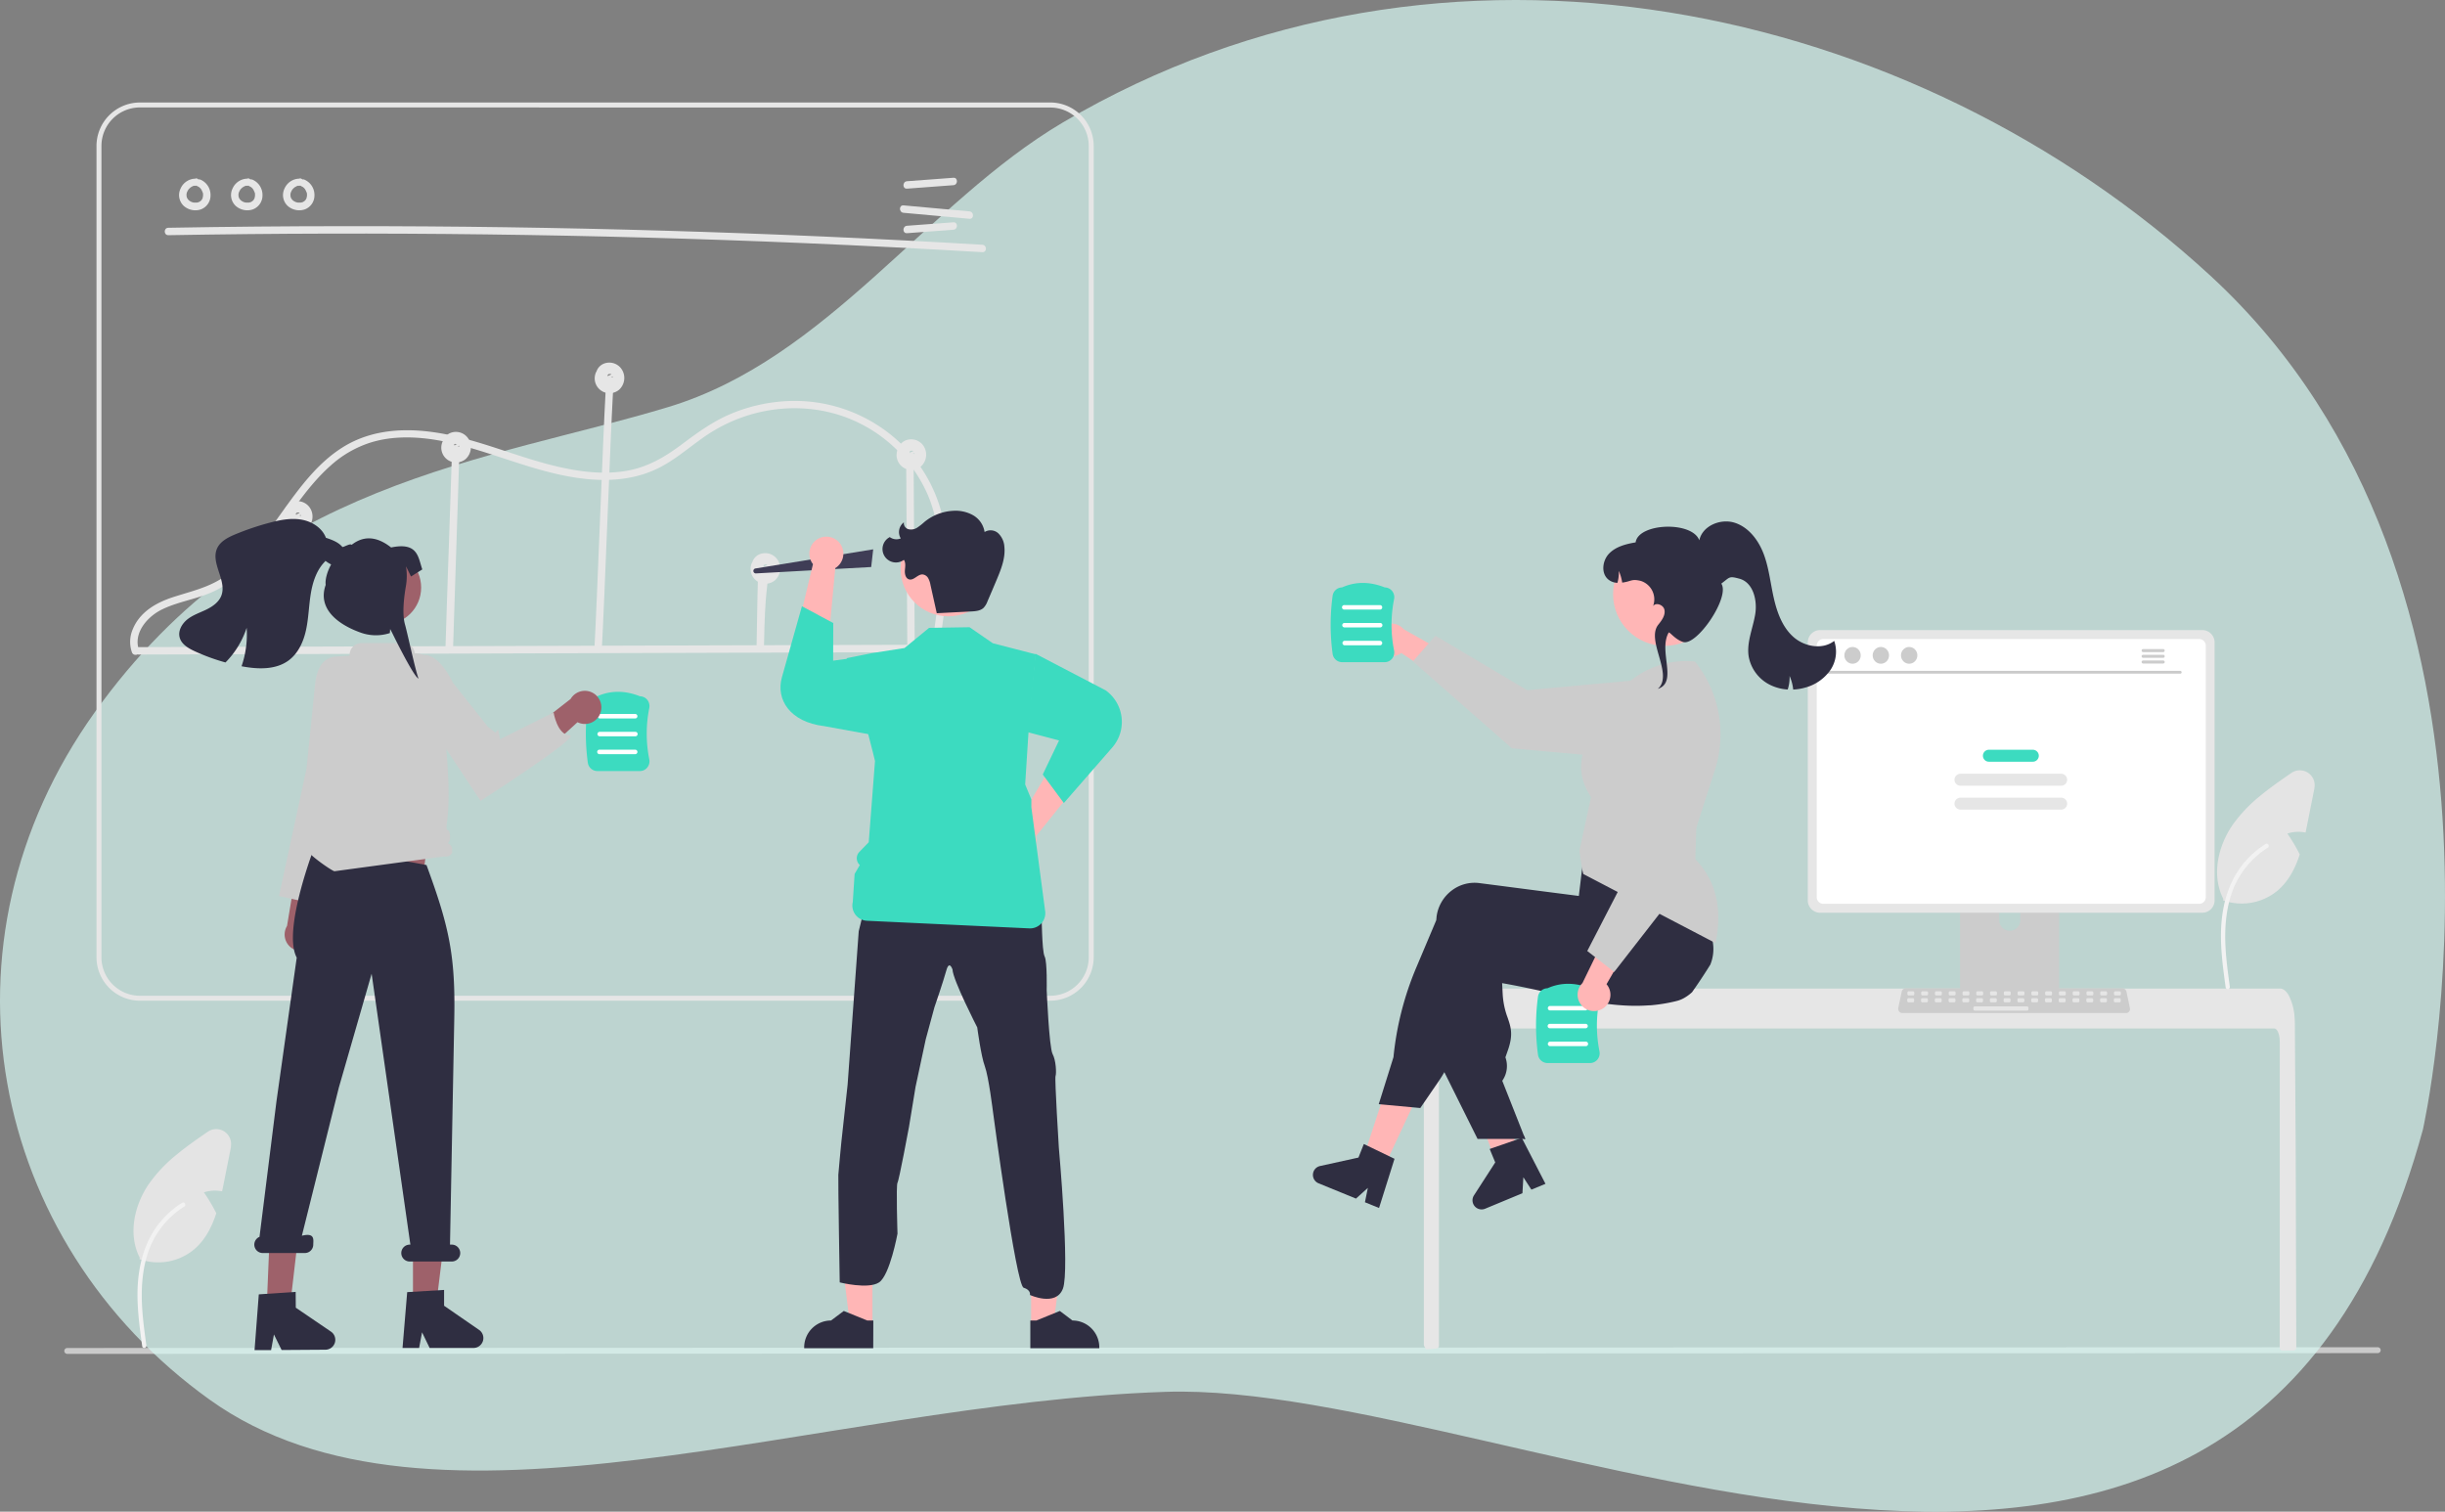 <svg id="Layer_1" data-name="Layer 1" xmlns="http://www.w3.org/2000/svg" viewBox="0 0 988.11 610.92"><rect x="0" y="0" width="988.11" height="610.92" fill="#808080" stroke="none"/><defs><style>.cls-1{fill:#cacaca;}.cls-2{fill:#d8f8f2;isolation:isolate;opacity:0.7;}.cls-3{fill:#e4e4e4;}.cls-4{fill:#f2f2f2;}.cls-5{fill:#e6e6e6;}.cls-6{fill:#3f3d56;}.cls-7{fill:#ffb6b6;}.cls-8{fill:#3cdbc0;}.cls-9{fill:#2f2e41;}.cls-10{fill:#ccc;}.cls-11{fill:#fff;}.cls-12{fill:#9e616a;}</style></defs><path class="cls-1" d="M960.93,546.84l-933.75.31a1.19,1.19,0,0,1,0-2.38l933.75-.31a1.19,1.19,0,0,1,0,2.38Z"/><path class="cls-2" d="M979.19,456.46s49.77-220.1-85.85-345C773.61,1.26,584.07-41.62,429.55,49.48c-55,32.47-95.11,95.54-159.42,115C198,186.35,105.31,194.16,38.35,287.77S-4.57,501.62,84.7,565.63s245.51,1.52,386.29-3.14S905.33,728.07,979.19,456.46Z"/><path class="cls-3" d="M93.37,463.42l-2.92,14.65c-.22,1.12-.45,2.26-.7,3.39a14.4,14.4,0,0,0-7.34.41,69.79,69.79,0,0,1,5,8.43c-1.84,5.67-4.54,10.91-9.06,14.7a22.69,22.69,0,0,1-22,3.86l.13-.58c-4.86-9.43-2.22-21.32,3.82-30a58.7,58.7,0,0,1,10.85-11.47c4.08-3.4,8.49-6.45,12.86-9.46a6,6,0,0,1,9.27,6.1Z"/><path id="b311a411-101b-4365-a37b-2cdfec47a637-2535" class="cls-4" d="M57.48,544.11c-1.23-9-2.49-18-1.63-27.07.77-8,3.22-15.88,8.21-22.32a37,37,0,0,1,9.53-8.63c1-.6,1.83.91.88,1.51a35.34,35.34,0,0,0-14,16.84c-3,7.74-3.52,16.16-3,24.38.32,5,1,9.9,1.67,14.83a.9.9,0,0,1-.61,1.07.89.89,0,0,1-1.08-.61Z"/><path class="cls-5" d="M68,95.05q64.26-1.12,128.52-.32T325,98.25q36,1.53,72,3.66c1.93.12,1.92-2.88,0-3q-64.15-3.8-128.4-5.68T140.16,91.4q-36.07,0-72.13.65c-1.93,0-1.94,3,0,3Z"/><path class="cls-5" d="M366.56,76.24l18.74-1.4c1.91-.14,1.92-3.14,0-3l-18.74,1.4C364.65,73.38,364.63,76.38,366.56,76.24Z"/><path class="cls-5" d="M366.56,94.24l18.74-1.4c1.91-.14,1.92-3.14,0-3l-18.74,1.4C364.65,91.38,364.63,94.38,366.56,94.24Z"/><path class="cls-5" d="M365.15,86l26.64,2.42c1.92.17,1.91-2.83,0-3L365.15,83C363.23,82.84,363.24,85.84,365.15,86Z"/><path class="cls-5" d="M79.11,72.2a6.65,6.65,0,0,0-6.13,4,6,6,0,0,0,1.38,7.1,7.09,7.09,0,0,0,6.72,1.36,6,6,0,0,0,4-5.64,6.73,6.73,0,0,0-4.18-6.47,1.51,1.51,0,0,0-1.85,1,1.55,1.55,0,0,0,1,1.84c.26.1-.24-.13,0,0l.3.16.24.16c.28.18-.13-.14,0,0s.3.28.45.44.26.22.1.11,0-.07,0,0l.11.16a6,6,0,0,1,.31.55.83.83,0,0,1,.07.13c0,.08.1.11,0,0s0-.09,0,0a1.34,1.34,0,0,1,.07.18A6.32,6.32,0,0,1,82,78l.06.29c.06.34,0-.22,0,0s0,.43,0,.64,0,.2,0,.29,0,.1,0,.15c0,.24,0-.09,0-.11a3.27,3.27,0,0,0-.14.62c0,.09,0,.18-.08.28-.11.32.09-.18,0,0a5.86,5.86,0,0,1-.3.55c0,.08-.24.24-.09.13s-.08.09-.14.14a1,1,0,0,1-.21.21.64.64,0,0,1-.15.13s.25-.17.11-.08-.34.23-.53.33c0,0-.26.12-.26.13s.31-.11.09,0l-.14,0a4.24,4.24,0,0,1-.61.17l-.14,0c-.16,0,.15,0,.15,0a1,1,0,0,0-.34,0c-.21,0-.42,0-.64,0l-.14,0c-.12,0-.2-.08,0,0s.11,0,0,0l-.14,0q-.31-.06-.63-.15l-.32-.11-.14-.06s.28.14.13.06-.38-.19-.56-.3l-.29-.19-.12-.08s.23.2.11.08-.31-.27-.46-.43l-.09-.1,0,0c-.09-.1-.09-.1,0,0s.08.11,0,0l-.08-.12a3,3,0,0,1-.31-.55s.13.36,0,.08l-.06-.16-.09-.31c0-.11,0-.22-.07-.32s0,.14,0,.13a.72.72,0,0,1,0-.21c0-.24,0-.47,0-.7s0,.14,0,.13a.88.88,0,0,1,0-.16l.09-.37c0-.14.08-.27.13-.41l.06-.15c.06-.19-.13.22,0,0s.25-.48.4-.71c0-.06.25-.36.14-.21l.16-.19c.18-.2.4-.37.59-.56s-.08,0-.09.06l.18-.13.32-.2.38-.2c.14-.09-.11,0-.11,0l.2-.08c.11,0,.62-.26.73-.19s-.39,0-.08,0h.21c.15,0,.3,0,.44,0a1.5,1.5,0,0,0,1.5-1.5,1.53,1.53,0,0,0-1.5-1.5Z"/><path class="cls-5" d="M100.11,72.2a6.65,6.65,0,0,0-6.13,4,6,6,0,0,0,1.38,7.1,7.09,7.09,0,0,0,6.72,1.36,6,6,0,0,0,4-5.64,6.73,6.73,0,0,0-4.18-6.47,1.51,1.51,0,0,0-1.85,1,1.55,1.55,0,0,0,1,1.84c.26.1-.24-.13,0,0l.3.16.24.16c.28.18-.13-.14,0,0s.3.28.45.44.26.22.1.11,0-.07,0,0l.11.16a6,6,0,0,1,.31.55.83.83,0,0,1,.07.13c0,.08.1.11,0,0s0-.09,0,0a1.34,1.34,0,0,1,.07.18A6.32,6.32,0,0,1,103,78l.06.29c.06.34,0-.22,0,0s0,.43,0,.64,0,.2,0,.29,0,.1,0,.15c0,.24,0-.09,0-.11a3.27,3.27,0,0,0-.14.62c0,.09,0,.18-.08.28-.11.32.09-.18,0,0a5.86,5.86,0,0,1-.3.55c0,.08-.24.24-.09.13s-.08.09-.14.14a1,1,0,0,1-.21.21.64.64,0,0,1-.15.13s.25-.17.11-.08-.34.23-.53.33c0,0-.26.12-.26.13s.31-.11.09,0l-.14,0a4.24,4.24,0,0,1-.61.17l-.14,0c-.16,0,.15,0,.15,0a1,1,0,0,0-.34,0c-.21,0-.42,0-.64,0l-.14,0c-.12,0-.2-.08,0,0s.11,0,0,0l-.14,0q-.31-.06-.63-.15l-.32-.11-.14-.06s.28.14.13.06-.38-.19-.56-.3l-.29-.19-.12-.08s.23.2.11.08-.31-.27-.46-.43l-.09-.1,0,0c-.09-.1-.09-.1,0,0s.08.11,0,0l-.08-.12a3,3,0,0,1-.31-.55s.13.36,0,.08l-.06-.16-.09-.31c0-.11,0-.22-.07-.32s0,.14,0,.13a.72.72,0,0,1,0-.21c0-.24,0-.47,0-.7s0,.14,0,.13a.88.88,0,0,1,0-.16l.09-.37c0-.14.08-.27.13-.41l.06-.15c.06-.19-.13.22,0,0s.25-.48.4-.71c0-.06.25-.36.14-.21l.16-.19c.18-.2.4-.37.59-.56s-.08,0-.09.06l.18-.13.32-.2.38-.2c.14-.09-.11,0-.11,0l.2-.08c.11,0,.62-.26.73-.19s-.39,0-.08,0h.21c.15,0,.3,0,.44,0a1.5,1.5,0,0,0,1.5-1.5,1.53,1.53,0,0,0-1.5-1.5Z"/><path class="cls-5" d="M121.11,72.2a6.65,6.65,0,0,0-6.13,4,6,6,0,0,0,1.38,7.1,7.09,7.09,0,0,0,6.72,1.36,6,6,0,0,0,4-5.64,6.73,6.73,0,0,0-4.18-6.47,1.51,1.51,0,0,0-1.85,1,1.55,1.55,0,0,0,1,1.84c.26.1-.24-.13,0,0l.3.16.24.16c.28.18-.13-.14,0,0s.3.28.45.44.26.22.1.11,0-.07,0,0l.11.16a6,6,0,0,1,.31.55.83.83,0,0,1,.07.13c0,.08.1.11,0,0s0-.09,0,0a1.34,1.34,0,0,1,.07.18A6.32,6.32,0,0,1,124,78l.06.29c.06.34,0-.22,0,0s0,.43,0,.64,0,.2,0,.29,0,.1,0,.15c0,.24,0-.09,0-.11a3.27,3.27,0,0,0-.14.62c0,.09,0,.18-.08.28-.11.32.09-.18,0,0a5.86,5.86,0,0,1-.3.55c0,.08-.24.24-.09.13s-.08.09-.14.14a1,1,0,0,1-.21.21.64.64,0,0,1-.15.13s.25-.17.11-.08-.34.23-.53.33c0,0-.26.12-.26.13s.31-.11.09,0l-.14,0a4.24,4.24,0,0,1-.61.17l-.14,0c-.16,0,.15,0,.15,0a1,1,0,0,0-.34,0c-.21,0-.42,0-.64,0l-.14,0c-.12,0-.2-.08,0,0s.11,0,0,0l-.14,0q-.31-.06-.63-.15l-.32-.11-.14-.06s.28.14.13.06-.38-.19-.56-.3l-.29-.19-.12-.08s.23.2.11.08-.31-.27-.46-.43l-.09-.1,0,0c-.09-.1-.09-.1,0,0s.08.11,0,0l-.08-.12a3,3,0,0,1-.31-.55s.13.36,0,.08l-.06-.16-.09-.31c0-.11,0-.22-.07-.32s0,.14,0,.13a.72.72,0,0,1,0-.21c0-.24,0-.47,0-.7s0,.14,0,.13a.88.88,0,0,1,0-.16l.09-.37c0-.14.08-.27.13-.41l.06-.15c.06-.19-.13.22,0,0s.25-.48.4-.71c0-.06.25-.36.14-.21l.16-.19c.18-.2.4-.37.59-.56s-.08,0-.09.06l.18-.13.32-.2.38-.2c.14-.09-.11,0-.11,0l.2-.08c.11,0,.62-.26.73-.19s-.39,0-.08,0h.21c.15,0,.3,0,.44,0a1.5,1.5,0,0,0,1.5-1.5,1.53,1.53,0,0,0-1.5-1.5Z"/><path class="cls-5" d="M424.49,404.42H56.58A17.59,17.59,0,0,1,39,386.87V59A17.58,17.58,0,0,1,56.58,41.42H424.49A17.56,17.56,0,0,1,442,59V386.87A17.58,17.58,0,0,1,424.49,404.42ZM56.58,43.42A15.56,15.56,0,0,0,41,59V386.87a15.57,15.57,0,0,0,15.55,15.55H424.49A15.56,15.56,0,0,0,440,386.87V59a15.55,15.55,0,0,0-15.54-15.54Z"/><path class="cls-5" d="M56,264.52l129.38-.39,128.72-.39,72.61-.22a1.5,1.5,0,0,0,0-3l-129.38.39-128.72.39L56,261.52a1.5,1.5,0,0,0,0,3Z"/><path class="cls-5" d="M121.24,262.09l.8-47.24c0-1.93-3-1.93-3,0l-.8,47.24C118.21,264,121.21,264,121.24,262.09Z"/><path class="cls-5" d="M183.08,262.6,185,203.23l.55-17c.07-1.93-2.93-1.93-3,0l-2,59.38-.55,17C180,264.53,183,264.53,183.08,262.6Z"/><path class="cls-5" d="M244.75,158.12c-1.18,21-3.36,83.06-4.53,104.09-.11,1.93,2.89,1.92,3,0,1.17-21,3.35-83.06,4.53-104.09C247.85,156.19,244.85,156.19,244.75,158.12Z"/><path class="cls-5" d="M306.12,241.1l-.37,20.22c0,1.93,3,1.93,3,0,.43-23.88,1.55-23.1,1.67-29.84,0-1.93-3-1.93-3,0C307.42,231.48,306.55,217.23,306.12,241.1Z"/><path class="cls-5" d="M366.23,188l.34,56.71.1,16.24a1.5,1.5,0,0,0,3,0l-.34-56.71-.1-16.24a1.5,1.5,0,0,0-3,0Z"/><path class="cls-5" d="M56.21,262.83c-2.48-6.82,3.12-13.38,8.87-16.33C72,243,79.9,242.16,86.86,238.76c10.38-5.08,18-14.19,24.68-23.32,6.92-9.39,13.26-19.46,22.06-27.26a44,44,0,0,1,16.07-9.3c7.5-2.35,15.46-2.51,23.21-1.56,16,2,30.87,8.56,46.32,12.77,14.57,4,30.63,6.19,44.93,0,7.27-3.13,13.21-8.39,19.6-12.93a65.21,65.21,0,0,1,20.4-9.85c14.36-4,30-2.93,43.41,3.82a58.3,58.3,0,0,1,27.47,29c6.34,15.14,5.51,32.05,3.44,48-.53,4.12-1.17,8.22-1.82,12.32-.29,1.89,2.6,2.71,2.9.8,2.58-16.43,5.15-33.38,1.94-49.92A60.5,60.5,0,0,0,359.14,175a62.05,62.05,0,0,0-40.91-12.91,67.1,67.1,0,0,0-22.48,5c-7.42,3.06-13.7,7.61-20.08,12.4-6.56,4.92-13.33,9-21.47,10.6-7.91,1.55-16.12,1-24-.5-16.23-3-31.36-10-47.46-13.55-14.91-3.3-31-3.63-44.35,4.8-10.28,6.48-17.53,16.54-24.5,26.25s-13.9,19.92-24,26.5c-6.16,4-13.08,5.49-20,7.75S56.4,247.4,53.58,254.48a12.83,12.83,0,0,0-.26,9.15c.66,1.8,3.56,1,2.89-.8Z"/><polygon class="cls-5" points="120.25 208.32 120.24 208.32 120.25 208.32 120.25 208.32"/><path class="cls-5" d="M125.45,205.56a6,6,0,0,0-7.22-2.67,5.21,5.21,0,0,0-3,2.78c-.06.14-.09.28-.14.42a3.28,3.28,0,0,0-.2.31,6,6,0,0,0,9.29,7.12A6.43,6.43,0,0,0,125.45,205.56Zm-3.76,2.55-.38-.87-1.68.68.4.33.17.09,0,0h0c.18-.08.06,0,0,0h0a.48.48,0,0,0-.21-.07h0s-.34-.27-.07,0l-.18-.16a.44.44,0,0,1-.08-.11l-.11-.18v0a.15.15,0,0,1,0-.06v0a.53.53,0,0,0,0-.17v0a2.14,2.14,0,0,0,.13-.19c-.22.33.08,0,.1-.08s0,0,0,0h0l.2-.12c.08,0,.4-.14.07,0l.22-.07.19,0h.18c-.05,0,.19.06.27.07s0,0,0,0l.2.12c-.29-.18,0,0,.06.07l.09.11.08.1.15.26v0h0a1.93,1.93,0,0,0,.12.41v0a1.69,1.69,0,0,1,0,.23h0a1.65,1.65,0,0,0-1.5,0Z"/><path class="cls-5" d="M120.26,208.32Z"/><path class="cls-5" d="M120.26,208.32Z"/><path class="cls-5" d="M120.26,208.32h0Z"/><polygon class="cls-5" points="120.25 208.32 120.25 208.32 120.25 208.32 120.25 208.32"/><polygon class="cls-5" points="184.25 180.32 184.24 180.32 184.25 180.32 184.25 180.32"/><path class="cls-5" d="M189.45,177.56a6,6,0,0,0-7.22-2.67,5.21,5.21,0,0,0-3,2.78c-.06.14-.09.28-.14.42a3.28,3.28,0,0,0-.2.31,6,6,0,0,0,9.29,7.12A6.43,6.43,0,0,0,189.45,177.56Zm-3.76,2.55-.38-.87-1.68.68.4.33.17.09,0,0h0c.18-.08.06,0,0,0h0a.48.48,0,0,0-.21-.07h0c-.05,0-.34-.27-.07,0l-.18-.16a.44.44,0,0,1-.08-.11l-.11-.18v0a.15.15,0,0,1,0-.06v0a.53.53,0,0,0,0-.17v0a2.14,2.14,0,0,0,.13-.19c-.22.33.08,0,.1-.08s0,0,0,0h0l.2-.12c.08,0,.4-.14.07,0l.22-.07.19,0h.18c-.05,0,.19.06.27.07l0,0,.2.12c-.29-.18,0,0,.06.07l.09.11.08.1.15.26v0h0a1.93,1.93,0,0,0,.12.41v0a1.69,1.69,0,0,1,0,.23h0a1.65,1.65,0,0,0-1.5,0Z"/><path class="cls-5" d="M184.26,180.32h0Z"/><polygon class="cls-5" points="184.25 180.32 184.25 180.32 184.25 180.32 184.25 180.32"/><path class="cls-5" d="M184.26,180.32Z"/><path class="cls-5" d="M184.26,180.32Z"/><polygon class="cls-5" points="246.25 194.32 246.25 194.32 246.25 194.32 246.25 194.32"/><path class="cls-5" d="M251.45,149.56a6,6,0,0,0-7.22-2.67,5.21,5.21,0,0,0-3,2.78c-.06.14-.09.28-.14.42a3.28,3.28,0,0,0-.2.31,6,6,0,0,0,9.29,7.12A6.43,6.43,0,0,0,251.45,149.56Zm-3.76,2.55-.38-.87-1.68.68.4.33.17.09,0,0h0c.18-.08.06,0,0,0h0a.48.48,0,0,0-.21-.07h0c-.05,0-.34-.27-.07,0l-.18-.16a.44.44,0,0,1-.08-.11l-.11-.18v0a.15.15,0,0,1,0-.06v0a.53.53,0,0,0,0-.17v0a2.14,2.14,0,0,0,.13-.19c-.22.33.08,0,.1-.08s0,0,0,0h0l.2-.12c.08,0,.4-.14.07,0l.22-.07.19,0h.18c-.05,0,.19.06.27.07l0,0,.2.12c-.29-.18,0,0,.06.07l.09.11.08.1.15.26v0h0a1.93,1.93,0,0,0,.12.41v0a1.69,1.69,0,0,1,0,.23h0a1.65,1.65,0,0,0-1.5,0Z"/><polygon class="cls-5" points="246.25 194.32 246.24 194.32 246.25 194.32 246.25 194.32"/><path class="cls-5" d="M246.26,194.32Z"/><path class="cls-5" d="M246.26,194.32h0Z"/><path class="cls-5" d="M246.26,194.32Z"/><path class="cls-5" d="M314.45,226.56a6,6,0,0,0-7.22-2.67,5.21,5.21,0,0,0-3,2.78c-.06.14-.09.28-.14.42a3.28,3.28,0,0,0-.2.31,6,6,0,0,0,9.29,7.12A6.43,6.43,0,0,0,314.45,226.56Zm-3.76,2.55-.38-.87-1.68.68.4.33.17.09,0,0h0c.18-.08.06,0,0,0h0a.48.48,0,0,0-.21-.07h0c-.05,0-.34-.27-.07,0l-.18-.16a.44.44,0,0,1-.08-.11l-.11-.18v0a.15.15,0,0,1,0-.06v0a.53.53,0,0,0,0-.17v0a2.14,2.14,0,0,0,.13-.19c-.22.33.08,0,.1-.08s0,0,0,0h0l.2-.12c.08,0,.4-.14.07,0l.22-.07.19,0h.18c-.05,0,.19.06.27.07s0,0,0,0l.2.12c-.29-.18,0,0,.06.07l.09.11.08.1.15.26v0h0a1.93,1.93,0,0,0,.12.41v0a1.69,1.69,0,0,1,0,.23h0a1.65,1.65,0,0,0-1.5,0Z"/><polygon class="cls-5" points="309.25 163.32 309.24 163.32 309.25 163.32 309.25 163.32"/><path class="cls-5" d="M309.26,163.32Z"/><path class="cls-5" d="M309.26,163.32h0Z"/><path class="cls-5" d="M309.26,163.32Z"/><polygon class="cls-5" points="309.25 163.32 309.25 163.32 309.25 163.32 309.25 163.32"/><path class="cls-5" d="M368.26,183.32Z"/><path class="cls-5" d="M373.45,180.56a6,6,0,0,0-7.22-2.67,5.21,5.21,0,0,0-3,2.78c-.06.14-.09.28-.14.42a3.28,3.28,0,0,0-.2.31,6,6,0,0,0,9.29,7.12A6.43,6.43,0,0,0,373.45,180.56Zm-3.76,2.55-.38-.87-1.68.68.4.33.17.09,0,0h0c.18-.08.06,0,0,0h0a.48.48,0,0,0-.21-.07h0c-.05,0-.34-.27-.07,0l-.18-.16a.44.44,0,0,1-.08-.11l-.11-.18v0a.15.15,0,0,1,0-.06v0a.53.53,0,0,0,0-.17v0a2.14,2.14,0,0,0,.13-.19c-.22.33.08,0,.1-.08s0,0,0,0h0l.2-.12c.08,0,.4-.14.07,0l.22-.07.19,0h.18c-.05,0,.19.06.27.07s0,0,0,0l.2.12c-.29-.18,0,0,.06.07l.09.11.08.1.15.26v0h0a1.93,1.93,0,0,0,.12.41v0a1.69,1.69,0,0,1,0,.23h0a1.65,1.65,0,0,0-1.5,0Z"/><polygon class="cls-5" points="368.25 183.32 368.24 183.32 368.25 183.32 368.25 183.32"/><polygon class="cls-5" points="368.25 183.32 368.25 183.32 368.25 183.32 368.25 183.32"/><path class="cls-5" d="M368.26,183.32Z"/><path class="cls-5" d="M368.26,183.32h0Z"/><path class="cls-6" d="M352.08,229.15l-46.5,2.58a1,1,0,0,1-.22-2L352.89,222Z"/><path class="cls-7" d="M411.17,332.66l17.52-29.47,12.95,6.11s-22.31,27.87-23,28.68a6.86,6.86,0,1,1-8.2-5.19,6.54,6.54,0,0,1,.75-.13Z"/><path class="cls-8" d="M418.46,264.19,446.85,279a15.72,15.72,0,0,1,3.56,21.94q-.42.58-.9,1.14l-19.57,22.45L421.41,313,428,299.23l-12.72-3.35Z"/><path class="cls-7" d="M337.56,229.63l-3.2,34.14-14.32,0s8.22-34.75,8.52-35.78a6.87,6.87,0,1,1,9,1.61Z"/><path class="cls-8" d="M366.07,299.45l-33-6c-13.89-1.67-19.58-10.81-17.08-19.72L324.09,245l12.66,6.79L336.7,267l17.71-2.42Z"/><polygon class="cls-7" points="352.58 535.41 343.51 535.41 339.2 500.44 352.58 500.44 352.58 535.41"/><path class="cls-9" d="M352.9,544.86H325v-.35a10.85,10.85,0,0,1,10.85-10.85h0L341,529.8l9.5,3.86h2.44Z"/><polygon class="cls-7" points="416.71 535.41 425.78 535.41 430.09 500.44 416.71 500.44 416.71 535.41"/><path class="cls-9" d="M416.39,544.86h27.88v-.35a10.85,10.85,0,0,0-10.85-10.85h0l-5.1-3.86-9.49,3.86h-2.44Z"/><path class="cls-9" d="M338.8,474.75c.14-2,1.2-13,1.2-13l2.55-23.4,4.49-62,4-16.31,19.82,7.73L387,360l19.12,6.11L421,371.71s0,2.39.14,5.28c.15,3.78.42,8.41,1.06,9.62,1.06,2.12.8,13.55.8,13.55s1,23.25,2.39,25.8,1.6,7.86,1.19,8.93,1.34,29,1.34,29,4.45,49.42,1.65,56.87-13.34,2.57-13.34,2.57.51-2-2.55-2.93-12.37-71-12.37-71S399.54,435,398,430.9s-3.06-15.69-3.06-15.69-9.84-19.15-10-23.4c0,0-1.29-4-2.5.4s-4.81,14.89-4.81,14.89l-3.5,12.9L370,439.27l-2.66,16.23s-4,21.53-4.63,22.47,0,20.6,0,20.6-3.08,16.76-7.44,19.68-15.91,0-15.91,0S338.67,476.75,338.8,474.75Z"/><path class="cls-8" d="M353.62,307.55l-2.53,32.82-3.81,3.93a3.69,3.69,0,0,0,.09,5.19l.11.1h0l-2.1,3.6-.74,11.33a6.15,6.15,0,0,0,4.55,7.42,6.25,6.25,0,0,0,1.15.17L416,375.19a6.17,6.17,0,0,0,6.44-5.86,5.76,5.76,0,0,0-.05-1.1l-5.58-42v-3.14l-2.5-6.06,1.29-20.33,3-32.26-17.36-4.48-9.41-6.48-16.36.26-9.92,8.15-13.23,2.07-10,2L341,268.7l2.54-.55,9.25,36Z"/><circle class="cls-7" cx="383.23" cy="229.8" r="19.27"/><path class="cls-9" d="M378.59,247.82l13.92-.71c1.78-.09,3.73-.25,5-1.48a7.6,7.6,0,0,0,1.57-2.62c1.29-3,2.58-6,3.83-9,1.74-4.15,3.44-8.54,3-13a8.31,8.31,0,0,0-2.41-5.43,4.6,4.6,0,0,0-5.59-.57,9.48,9.48,0,0,0-4.69-6.81,14.52,14.52,0,0,0-8.27-1.75,19.88,19.88,0,0,0-11.35,4.48,25.6,25.6,0,0,1-2.9,2.29,4.55,4.55,0,0,1-3.53.66,2.55,2.55,0,0,1-1.88-2.79,4.92,4.92,0,0,0-1.26,6.5,4.56,4.56,0,0,1-4.44-.53,5.43,5.43,0,0,0,4.82,9.73,4.86,4.86,0,0,0,.87-.54c.84,1.18.53,2.79.42,4.24s.28,3.25,1.68,3.65c1.89.54,3.42-2,5.38-2a2.94,2.94,0,0,1,2.35,1.51,8.55,8.55,0,0,1,.93,2.74l2.52,11.32"/><path class="cls-5" d="M921.33,421.05c0-3-1-5.4-2.23-5.41H583.76c-1.24,0-2.24,2.43-2.24,5.41V543.86a1.11,1.11,0,0,1-1,1.11l-2.7.24h-.06l-1.47.11h0l-.75-1.4a1.17,1.17,0,0,1-.12-.52V414c0-.82,0-1.65.09-2.47a29.17,29.17,0,0,1,.41-3.35c.94-5.17,3.07-8.67,5.49-8.68H921.47a2.4,2.4,0,0,1,1,.22,4,4,0,0,1,1.26.88,8,8,0,0,1,1.25,1.7,22.43,22.43,0,0,1,2.34,8.86v.1c.08.91.12,1.82.12,2.74l.07,11.93.05,7.11.15,22.32.06,7.93.24,81.37h0a1.11,1.11,0,0,1-1.11,1.12h-4.47a1.12,1.12,0,0,1-1.12-1.12h0Z"/><path class="cls-10" d="M830.21,343.72H794.08a1.92,1.92,0,0,0-1.93,1.93v57.08h40V345.65a1.92,1.92,0,0,0-1.93-1.93Zm-18,32.43a4.29,4.29,0,0,1-4.26-4.27V365.3a4.27,4.27,0,1,1,8.53,0v6.58A4.29,4.29,0,0,1,812.26,376.15Z"/><path class="cls-6" d="M792,400.9v5.51a1.07,1.07,0,0,0,1.07,1.07h38.09a1.07,1.07,0,0,0,1.07-1.07V400.9Z"/><path class="cls-5" d="M890,254.63H735.59a5,5,0,0,0-5,5V363.87a5,5,0,0,0,5,5H890a5,5,0,0,0,5-5V259.64A5,5,0,0,0,890,254.63Z"/><path class="cls-11" d="M888.75,258.25H736.88a2.68,2.68,0,0,0-2.68,2.68V362.58a2.69,2.69,0,0,0,2.68,2.68H888.75a2.69,2.69,0,0,0,2.68-2.68V260.93A2.68,2.68,0,0,0,888.75,258.25Z"/><path class="cls-10" d="M859.17,409.4H768.81a1.66,1.66,0,0,1-1.66-1.66,1.87,1.87,0,0,1,0-.34l1.41-6.66a1.66,1.66,0,0,1,1.62-1.32h87.56a1.68,1.68,0,0,1,1.63,1.32l1.4,6.66a1.65,1.65,0,0,1-1.29,2,1.27,1.27,0,0,1-.34,0Z"/><rect class="cls-5" x="770.85" y="400.62" width="2.78" height="1.67" rx="0.49"/><rect class="cls-5" x="776.42" y="400.62" width="2.78" height="1.67" rx="0.49"/><rect class="cls-5" x="781.99" y="400.62" width="2.78" height="1.67" rx="0.49"/><rect class="cls-5" x="787.55" y="400.62" width="2.78" height="1.67" rx="0.49"/><rect class="cls-5" x="793.12" y="400.62" width="2.78" height="1.67" rx="0.49"/><rect class="cls-5" x="798.68" y="400.62" width="2.78" height="1.67" rx="0.49"/><rect class="cls-5" x="804.25" y="400.62" width="2.78" height="1.67" rx="0.49"/><rect class="cls-5" x="809.82" y="400.62" width="2.78" height="1.67" rx="0.49"/><rect class="cls-5" x="815.38" y="400.62" width="2.78" height="1.67" rx="0.49"/><rect class="cls-5" x="820.95" y="400.62" width="2.78" height="1.67" rx="0.49"/><rect class="cls-5" x="826.51" y="400.62" width="2.78" height="1.67" rx="0.49"/><rect class="cls-5" x="832.08" y="400.62" width="2.78" height="1.67" rx="0.49"/><rect class="cls-5" x="837.65" y="400.62" width="2.78" height="1.67" rx="0.49"/><rect class="cls-5" x="843.21" y="400.62" width="2.78" height="1.67" rx="0.49"/><rect class="cls-5" x="848.78" y="400.62" width="2.78" height="1.67" rx="0.49"/><rect class="cls-5" x="854.34" y="400.62" width="2.78" height="1.67" rx="0.49"/><rect class="cls-5" x="770.79" y="403.4" width="2.78" height="1.67" rx="0.49"/><rect class="cls-5" x="776.36" y="403.4" width="2.78" height="1.67" rx="0.49"/><rect class="cls-5" x="781.92" y="403.4" width="2.78" height="1.67" rx="0.49"/><rect class="cls-5" x="787.49" y="403.4" width="2.78" height="1.67" rx="0.49"/><rect class="cls-5" x="793.05" y="403.4" width="2.78" height="1.67" rx="0.49"/><rect class="cls-5" x="798.62" y="403.4" width="2.78" height="1.67" rx="0.49"/><rect class="cls-5" x="804.19" y="403.4" width="2.78" height="1.67" rx="0.49"/><rect class="cls-5" x="809.75" y="403.4" width="2.78" height="1.67" rx="0.49"/><rect class="cls-5" x="815.32" y="403.4" width="2.78" height="1.67" rx="0.49"/><rect class="cls-5" x="820.88" y="403.4" width="2.78" height="1.67" rx="0.49"/><rect class="cls-5" x="826.45" y="403.4" width="2.78" height="1.67" rx="0.49"/><rect class="cls-5" x="832.01" y="403.4" width="2.78" height="1.67" rx="0.49"/><rect class="cls-5" x="837.58" y="403.4" width="2.78" height="1.67" rx="0.49"/><rect class="cls-5" x="843.15" y="403.4" width="2.78" height="1.67" rx="0.49"/><rect class="cls-5" x="848.71" y="403.4" width="2.78" height="1.67" rx="0.49"/><rect class="cls-5" x="854.28" y="403.4" width="2.78" height="1.67" rx="0.49"/><rect class="cls-5" x="797.51" y="406.74" width="22.26" height="1.67" rx="0.49"/><path class="cls-1" d="M881.12,272.25H739a.57.57,0,0,1-.56-.57.58.58,0,0,1,.56-.56H881.12a.57.57,0,0,1,.55.58A.55.55,0,0,1,881.12,272.25Z"/><ellipse class="cls-10" cx="748.68" cy="264.85" rx="3.31" ry="3.39"/><ellipse class="cls-10" cx="760.12" cy="264.85" rx="3.31" ry="3.39"/><ellipse class="cls-10" cx="771.56" cy="264.85" rx="3.31" ry="3.39"/><path class="cls-10" d="M874.23,262.31H866.1a.6.6,0,0,0-.6.62.62.62,0,0,0,.6.61h8.13a.61.61,0,0,0,.6-.63.6.6,0,0,0-.6-.6Z"/><path class="cls-10" d="M874.23,264.62H866.1a.6.6,0,0,0-.6.62.62.62,0,0,0,.6.61h8.13a.61.61,0,0,0,.6-.63.6.6,0,0,0-.6-.6Z"/><path class="cls-10" d="M874.23,266.92H866.1a.61.61,0,0,0-.6.63.61.61,0,0,0,.6.6h8.13a.6.6,0,0,0,.6-.62.62.62,0,0,0-.6-.61Z"/><path class="cls-8" d="M803.78,303h17.76a2.42,2.42,0,0,1,2.41,2.42h0a2.41,2.41,0,0,1-2.41,2.41H803.78a2.41,2.41,0,0,1-2.41-2.41h0A2.42,2.42,0,0,1,803.78,303Z"/><path class="cls-5" d="M792.31,312.7H833a2.42,2.42,0,0,1,2.41,2.42h0a2.41,2.41,0,0,1-2.41,2.41h-40.7a2.41,2.41,0,0,1-2.42-2.41h0A2.42,2.42,0,0,1,792.31,312.7Z"/><path class="cls-5" d="M792.31,322.36H833a2.42,2.42,0,0,1,2.41,2.42h0a2.41,2.41,0,0,1-2.41,2.41h-40.7a2.41,2.41,0,0,1-2.42-2.41h0A2.42,2.42,0,0,1,792.31,322.36Z"/><polygon class="cls-7" points="558.8 472.86 550.62 468.95 561.86 434.73 573.94 440.51 558.8 472.86"/><path class="cls-7" d="M613.68,467.35l-1.79,1.1c-1.19.74-2.4,1.46-3.61,2.17l-1.83,1.05v0h-.05l-.92.23-1.33-3.51-.62-1.62-.86-2.29-1.59-4.19-8.36-22.07,13-3.2.48,2h0l.24,1L611,456.44l.93,3.76,0,.12.56,2.24.48,1.95.53,2.18Z"/><path class="cls-9" d="M691.2,389.85c-.82,1.32-1.67,2.64-2.51,3.94q-2.37,3.65-4.86,7.18h0a17.2,17.2,0,0,1-3.18,2.33,1.29,1.29,0,0,1-.16.09,11.57,11.57,0,0,1-2.68,1.08l-1,.25c-1.22.29-2.42.54-3.62.75-2.13.38-4.23.65-6.32.82l-.51,0c-8.6.63-17-.38-25.72-2-4.32-.82-8.73-1.8-13.29-2.81l-4.5-1-.36-.08c-2.16-.47-4.36-.94-6.62-1.41-2.84-.58-5.77-1.14-8.81-1.68l.22,4.29a32.16,32.16,0,0,0,2,9.64c1.3,3.8,2.33,6.8.16,13.06l-1.05,3a10.35,10.35,0,0,1-1.06,9.16l-.21.32,8.72,22.07.57,1.43H597.14l-13.44-27-.65-1.29V432l1.39-51.82q0-.69.12-1.38a15.71,15.71,0,0,1,6-10.6,15.15,15.15,0,0,1,11.3-3.09l4.6.59,9.4,1.22,6.62.86h.13l19.53,2.53,1.4-5.71.26-.1,8.22-3,28.43-10.42.07,0,1.87-.68.22.36.19.32a56,56,0,0,1,4.5,10.43,164.57,164.57,0,0,1,4.72,18c0,.27.1.51.14.72l0,.07a1.52,1.52,0,0,1,0,.19A16.75,16.75,0,0,1,691.2,389.85Z"/><path class="cls-9" d="M692.4,370.75c-.09-.38-.2-.77-.32-1.15a81.61,81.61,0,0,0-3.34-8.43c-1.41-3.13-3.12-6.48-5.14-10.1q-1.47-2.64-3.17-5.48c-.56-.95-1.15-1.92-1.76-2.91l-.08-.13-.17-.29L650.29,346l-10.47,1.4-.63,5.22-.15,1.29s0,0,0,0l-.42,3.52h0l-.56,4.65h0l-15.54-2-16-2.08-8.61-1.11A15.18,15.18,0,0,0,586.55,360a15.78,15.78,0,0,0-6,10.61c0,.42-.09.85-.11,1.28l-8.12,19.24a124.11,124.11,0,0,0-9.17,36.1l-5.95,19,.84.08,12.62,1.17,3.33.31,7.34-10.71c.83-1.22,1.63-2.47,2.37-3.76a58.16,58.16,0,0,0,3.24-6.52l15.87-37.76,3.64.6q8.34,1.35,16,2.21c16.64,1.86,31,2,43.87.43q5.4-.66,10.44-1.74c1.24-.26,2.45-.53,3.65-.83l.84-.21a15.33,15.33,0,0,0,10.73-10A15.56,15.56,0,0,0,692.4,370.75Z"/><path class="cls-9" d="M561.42,467.27,552.56,463l-1.39-.67L549,467.81l-15.49,3.41a3.67,3.67,0,0,0-.6,7L548,484.39l4.8-4.33-1.18,5.81,5.7,2.32,6.25-19.88Z"/><polygon class="cls-9" points="615.85 458.88 616.42 460.31 615.85 460.31 615.85 458.88"/><path class="cls-9" d="M612.77,460.62l-9.29,3.22-1.45.5,2.25,5.43-8.6,13.32a3.68,3.68,0,0,0,4.49,5.4l15.1-6.27.37-6.45,3.25,5,5.69-2.35L615,459.84Z"/><path class="cls-7" d="M556.44,261.66a6.59,6.59,0,0,0,8.87,2.86,7.06,7.06,0,0,0,1-.62l19.52,13,0-12.17-18.54-10.43a6.62,6.62,0,0,0-10.87,7.41Z"/><path class="cls-10" d="M571,267.29l9.1-10.36,37.08,22,49.14-4.5a16.63,16.63,0,0,1,18.07,15,16.25,16.25,0,0,1,0,3h0a16.63,16.63,0,0,1-18.08,15L611,302.41Z"/><path class="cls-10" d="M685.08,267.45l-.08-.11h0a35.93,35.93,0,0,0-34.76,18l-4.17,7.35c-13.49,16.49-3.68,27.86-3.1,29.56l-4.68,21.59,1.05,7.22.52,2.15,53.46,27.93c3-14.62.1-27.08-11-36.6l10.73-33.38A47,47,0,0,0,685.08,267.45Z"/><path class="cls-8" d="M642.58,429.61H625.43a3.91,3.91,0,0,1-3.87-3.37,87.08,87.08,0,0,1,0-23.48,3.92,3.92,0,0,1,3.81-3.37c5.39-2.41,11.2-2.41,17.27,0a3.89,3.89,0,0,1,2.94,1.42,4,4,0,0,1,.82,3.31,52.57,52.57,0,0,0,0,20.76,4,4,0,0,1-.82,3.31A3.87,3.87,0,0,1,642.58,429.61Z"/><path class="cls-11" d="M640.78,408.35H626.35a.91.91,0,0,1,0-1.81h14.44a.91.91,0,0,1,0,1.81Z"/><path class="cls-11" d="M640.78,415.56H626.35a.9.9,0,1,1,0-1.8h14.44a.9.9,0,0,1,0,1.8Z"/><path class="cls-11" d="M640.78,422.78H626.35a.91.91,0,0,1,0-1.81h14.45a.91.91,0,1,1,0,1.81Z"/><path class="cls-8" d="M559.58,267.61H542.43a3.91,3.91,0,0,1-3.87-3.37,87.08,87.08,0,0,1,0-23.48,3.92,3.92,0,0,1,3.81-3.37c5.39-2.41,11.2-2.41,17.27,0a3.89,3.89,0,0,1,2.94,1.42,4,4,0,0,1,.82,3.31,52.57,52.57,0,0,0,0,20.76,4,4,0,0,1-.82,3.31A3.87,3.87,0,0,1,559.58,267.61Z"/><path class="cls-11" d="M557.78,246.35H543.35a.91.91,0,1,1,0-1.81h14.44a.91.91,0,0,1,0,1.81Z"/><path class="cls-11" d="M557.78,253.56H543.35a.9.9,0,1,1,0-1.8h14.44a.9.9,0,0,1,0,1.8Z"/><path class="cls-11" d="M557.78,260.78H543.35a.91.91,0,0,1,0-1.81h14.44a.91.91,0,0,1,0,1.81Z"/><path class="cls-8" d="M258.58,311.61H241.43a3.91,3.91,0,0,1-3.87-3.37,87.08,87.08,0,0,1,0-23.48,3.92,3.92,0,0,1,3.81-3.37c5.39-2.41,11.2-2.41,17.27,0a3.89,3.89,0,0,1,2.94,1.42,4,4,0,0,1,.82,3.31,52.57,52.57,0,0,0,0,20.76,4,4,0,0,1-.82,3.31A3.87,3.87,0,0,1,258.58,311.61Z"/><path class="cls-11" d="M256.78,290.35H242.35a.91.91,0,0,1,0-1.81h14.44a.91.91,0,0,1,0,1.81Z"/><path class="cls-11" d="M256.78,297.56H242.35a.9.9,0,1,1,0-1.8h14.44a.9.9,0,1,1,0,1.8Z"/><path class="cls-11" d="M256.78,304.78H242.35a.91.91,0,1,1,0-1.81h14.44a.91.91,0,0,1,0,1.81Z"/><path class="cls-7" d="M647.6,407.69a6.59,6.59,0,0,0,2.33-9,7,7,0,0,0-.68-.94L661,377.47l-12.15.68-9.32,19.13a6.63,6.63,0,0,0,8.05,10.41Z"/><path class="cls-10" d="M652.35,392.8l-10.88-8.47L661.25,346l-7.41-48.79a16.62,16.62,0,0,1,13.93-18.93,16.32,16.32,0,0,1,3-.17h0a16.64,16.64,0,0,1,16.07,17.15l-1.83,55.56Z"/><path class="cls-12" d="M126.46,382.33a6.65,6.65,0,0,0,0-9.4,8.13,8.13,0,0,0-.9-.75l10.58-52.56-11.69,3.76L116,374.21a6.68,6.68,0,0,0,10.5,8.12Z"/><path class="cls-10" d="M142.09,271.13l-7.25-5.47s-6.4-.46-7.53,11.08-3.46,34-3.46,34l-11.1,51.39,15.36,3.37L140,310.05l7.13-16.46Z"/><polygon class="cls-12" points="130.13 355.04 170.99 354.36 174.4 326.44 130.13 326.44 130.13 355.04"/><polygon class="cls-12" points="166.9 526.84 176.34 526.84 180.82 490.46 166.9 490.46 166.9 526.84"/><polygon class="cls-12" points="107.81 527.72 117.25 527.65 121.48 491.24 109.21 494.05 107.81 527.72"/><polygon class="cls-7" points="137.31 302.39 135.18 307.95 135.6 313.51 177.43 328 175.36 303.68 170.65 298.12 137.31 302.39"/><circle class="cls-12" cx="155.26" cy="237.45" r="14.94"/><path class="cls-9" d="M164.56,522.19l14.91-.89v6.39l14.18,9.79a4,4,0,0,1-2.27,7.27H173.63l-3.06-6.32-1.19,6.32h-6.7Z"/><path class="cls-9" d="M104.59,523.09l14.9-1,.05,6.39,14.24,9.69a4,4,0,0,1-2.22,7.29l-17.75.12-3.1-6.29-1.15,6.32-6.69,0Z"/><path class="cls-9" d="M104.88,499.82l6.87-54.9L119.92,387c-6-11.11,7.49-45.62,7.49-45.62l1.9.09,43.05,8.12v0c8.81,24,11.72,35.88,11.24,61.46L181.86,503h.54a3.41,3.41,0,1,1,0,6.81h-17a3.41,3.41,0,0,1,0-6.81h.45L150.19,393.51l-13.25,46L122,499.4c5.45-1.36,4.6,1.79,4.6,3.58a3.41,3.41,0,0,1-3.4,3.41h-17a3.4,3.4,0,0,1-1.25-6.57Z"/><path class="cls-10" d="M124.06,343.21l1.36-13.62a2.72,2.72,0,0,1,2.45-2c.57-6.49,3-34.48,3.1-35.7v-.05l1.08-23.19a3.43,3.43,0,0,1,3.2-3.26L141,265a.3.3,0,0,0,.29-.3,4.82,4.82,0,0,1,4.82-4.82h17a4.51,4.51,0,0,1,4.48,3.95.3.3,0,0,0,.3.27h0a8.07,8.07,0,0,1,8.11,6.69c2.32,13.5,7,44.15,4.67,61.19-.8,5.93.93,1.23,1.23,6.2a3.68,3.68,0,0,1-.91,2.65,2.63,2.63,0,0,1,1.59,3.34l.29-.07a2.71,2.71,0,0,1-3.3,2h0l-44.42,6C133.68,351.7,123.69,344.67,124.06,343.21Z"/><path class="cls-12" d="M242.74,287.84a6.65,6.65,0,0,1-8.27,4.46,7.26,7.26,0,0,1-1.09-.43l-17.17,15.67-2.28-12.06,16.67-13a6.68,6.68,0,0,1,12.14,5.36Z"/><path class="cls-10" d="M183,275.86s-6-13.53-13.55-10.84-3.66,15.81-3.66,15.81l28.41,42.82s41-26.29,36-26.48-6.48-9.25-6.48-9.25l-21.65,10.83-.74-3.86-1.17,1.18-3-2.39Z"/><circle class="cls-7" cx="672.76" cy="240.14" r="20.86"/><path class="cls-9" d="M739.7,270.83a18.11,18.11,0,0,1-10,7,20.77,20.77,0,0,1-5,.84,18.44,18.44,0,0,0-1.47-5.5,15.41,15.41,0,0,1-.76,5.48,18.48,18.48,0,0,1-7.24-1.93,15.94,15.94,0,0,1-8.53-11.45c-.88-5.7,1.7-11.3,2.64-17s-.82-12.91-6.4-14.41c-4.25-1.14-3.77-.65-7.3,2,3.67,5.42-9.89,25.32-15.44,23.59-3.14-1-5.15-3.86-5.8-3.86-4.36,7.51,3.85,20.17-4.42,22.8l.68-.68c5-6.15-5.45-19.16-.45-25.3,1.39-1.72,2.88-3.76,2.46-5.93s-3.67-3.17-4.63-1.47a7.81,7.81,0,0,0-5-10.26c-3.75-.9-3.68.21-7.45.7a18.19,18.19,0,0,0-1.37-4.73,15.38,15.38,0,0,1-.56,4.82,6.06,6.06,0,0,1-3.65-1.32c-3.07-2.48-2.45-7.68.29-10.51s6.82-3.86,10.71-4.52c1.14-7.87,22.86-8.7,25.74-.83,1.23-5.87,8.59-8.92,14.3-7.1s9.69,7.16,11.78,12.79,2.67,11.68,4,17.54,3.46,11.82,7.94,15.81,11.77,5.31,16.49,1.61A13.22,13.22,0,0,1,739.7,270.83Z"/><path class="cls-3" d="M935.37,318.42l-2.92,14.65c-.22,1.12-.45,2.26-.7,3.39a14.4,14.4,0,0,0-7.34.41,69.79,69.79,0,0,1,5,8.43c-1.84,5.67-4.54,10.91-9.06,14.7a22.69,22.69,0,0,1-21.95,3.86l.13-.58c-4.86-9.43-2.22-21.32,3.82-30a58.7,58.7,0,0,1,10.85-11.47c4.08-3.4,8.49-6.45,12.86-9.46a6,6,0,0,1,9.27,6.1Z"/><path id="a7585634-9c2c-4d81-a429-c019b32aabf2-2536" class="cls-4" d="M899.48,399.11c-1.23-8.95-2.49-18-1.63-27.07.77-8,3.22-15.88,8.21-22.32a37,37,0,0,1,9.53-8.63c.95-.6,1.82.91.88,1.51a35.34,35.34,0,0,0-14,16.84c-3,7.74-3.52,16.16-3,24.38.32,5,1,9.9,1.67,14.83a.9.9,0,0,1-.61,1.07.89.89,0,0,1-1.08-.61Z"/><path class="cls-9" d="M137.68,228.3c-2.3,1.1-4.86-.55-6.84-2.19l.71.61c-3.5,3.4-5.13,8.3-5.93,13.11s-.89,9.74-1.89,14.52-3.1,9.56-7,12.49c-5.23,3.91-12.45,3.66-18.86,2.46l-.25-.05a39.35,39.35,0,0,0,2.06-15.53,35.61,35.61,0,0,1-8.55,14,81.6,81.6,0,0,1-12.42-4.53c-2.59-1.19-5.39-2.82-6.11-5.59s1-5.62,3.2-7.35,5-2.64,7.55-3.88,5.07-3,6.09-5.62c2.35-6.09-4.35-13.07-1.74-19.05,1.29-2.94,4.45-4.54,7.42-5.77a108.47,108.47,0,0,1,13.92-4.7c4.16-1.1,8.51-1.95,12.75-1.23s8.4,3.3,9.92,7.33c2.55.86,5.26,1.83,6.89,4S140.1,227.14,137.68,228.3Z"/><path class="cls-9" d="M158.06,221.25c-6.55-5.17-11.85-4.29-15.94-1.07-.69-.77-3.61,1.34-4.6,1l-3.58,6.73c-1.85,3.25-2.6,6.57-2.31,8.44-3.39,9.51,4.65,15.93,14.16,19.32a18.18,18.18,0,0,0,11.77.17l.11-1.62.72,1.33s8.7,17.89,10.75,18.7c-1.25-3.23-4.53-18.6-5.45-21.8-1.26-4.36-.4-11.28.34-15.53a24.2,24.2,0,0,0,.07-7.92l0-.11,2,4.1,4.56-2.87C168.94,225.08,168.9,219,158.06,221.25Z"/></svg>